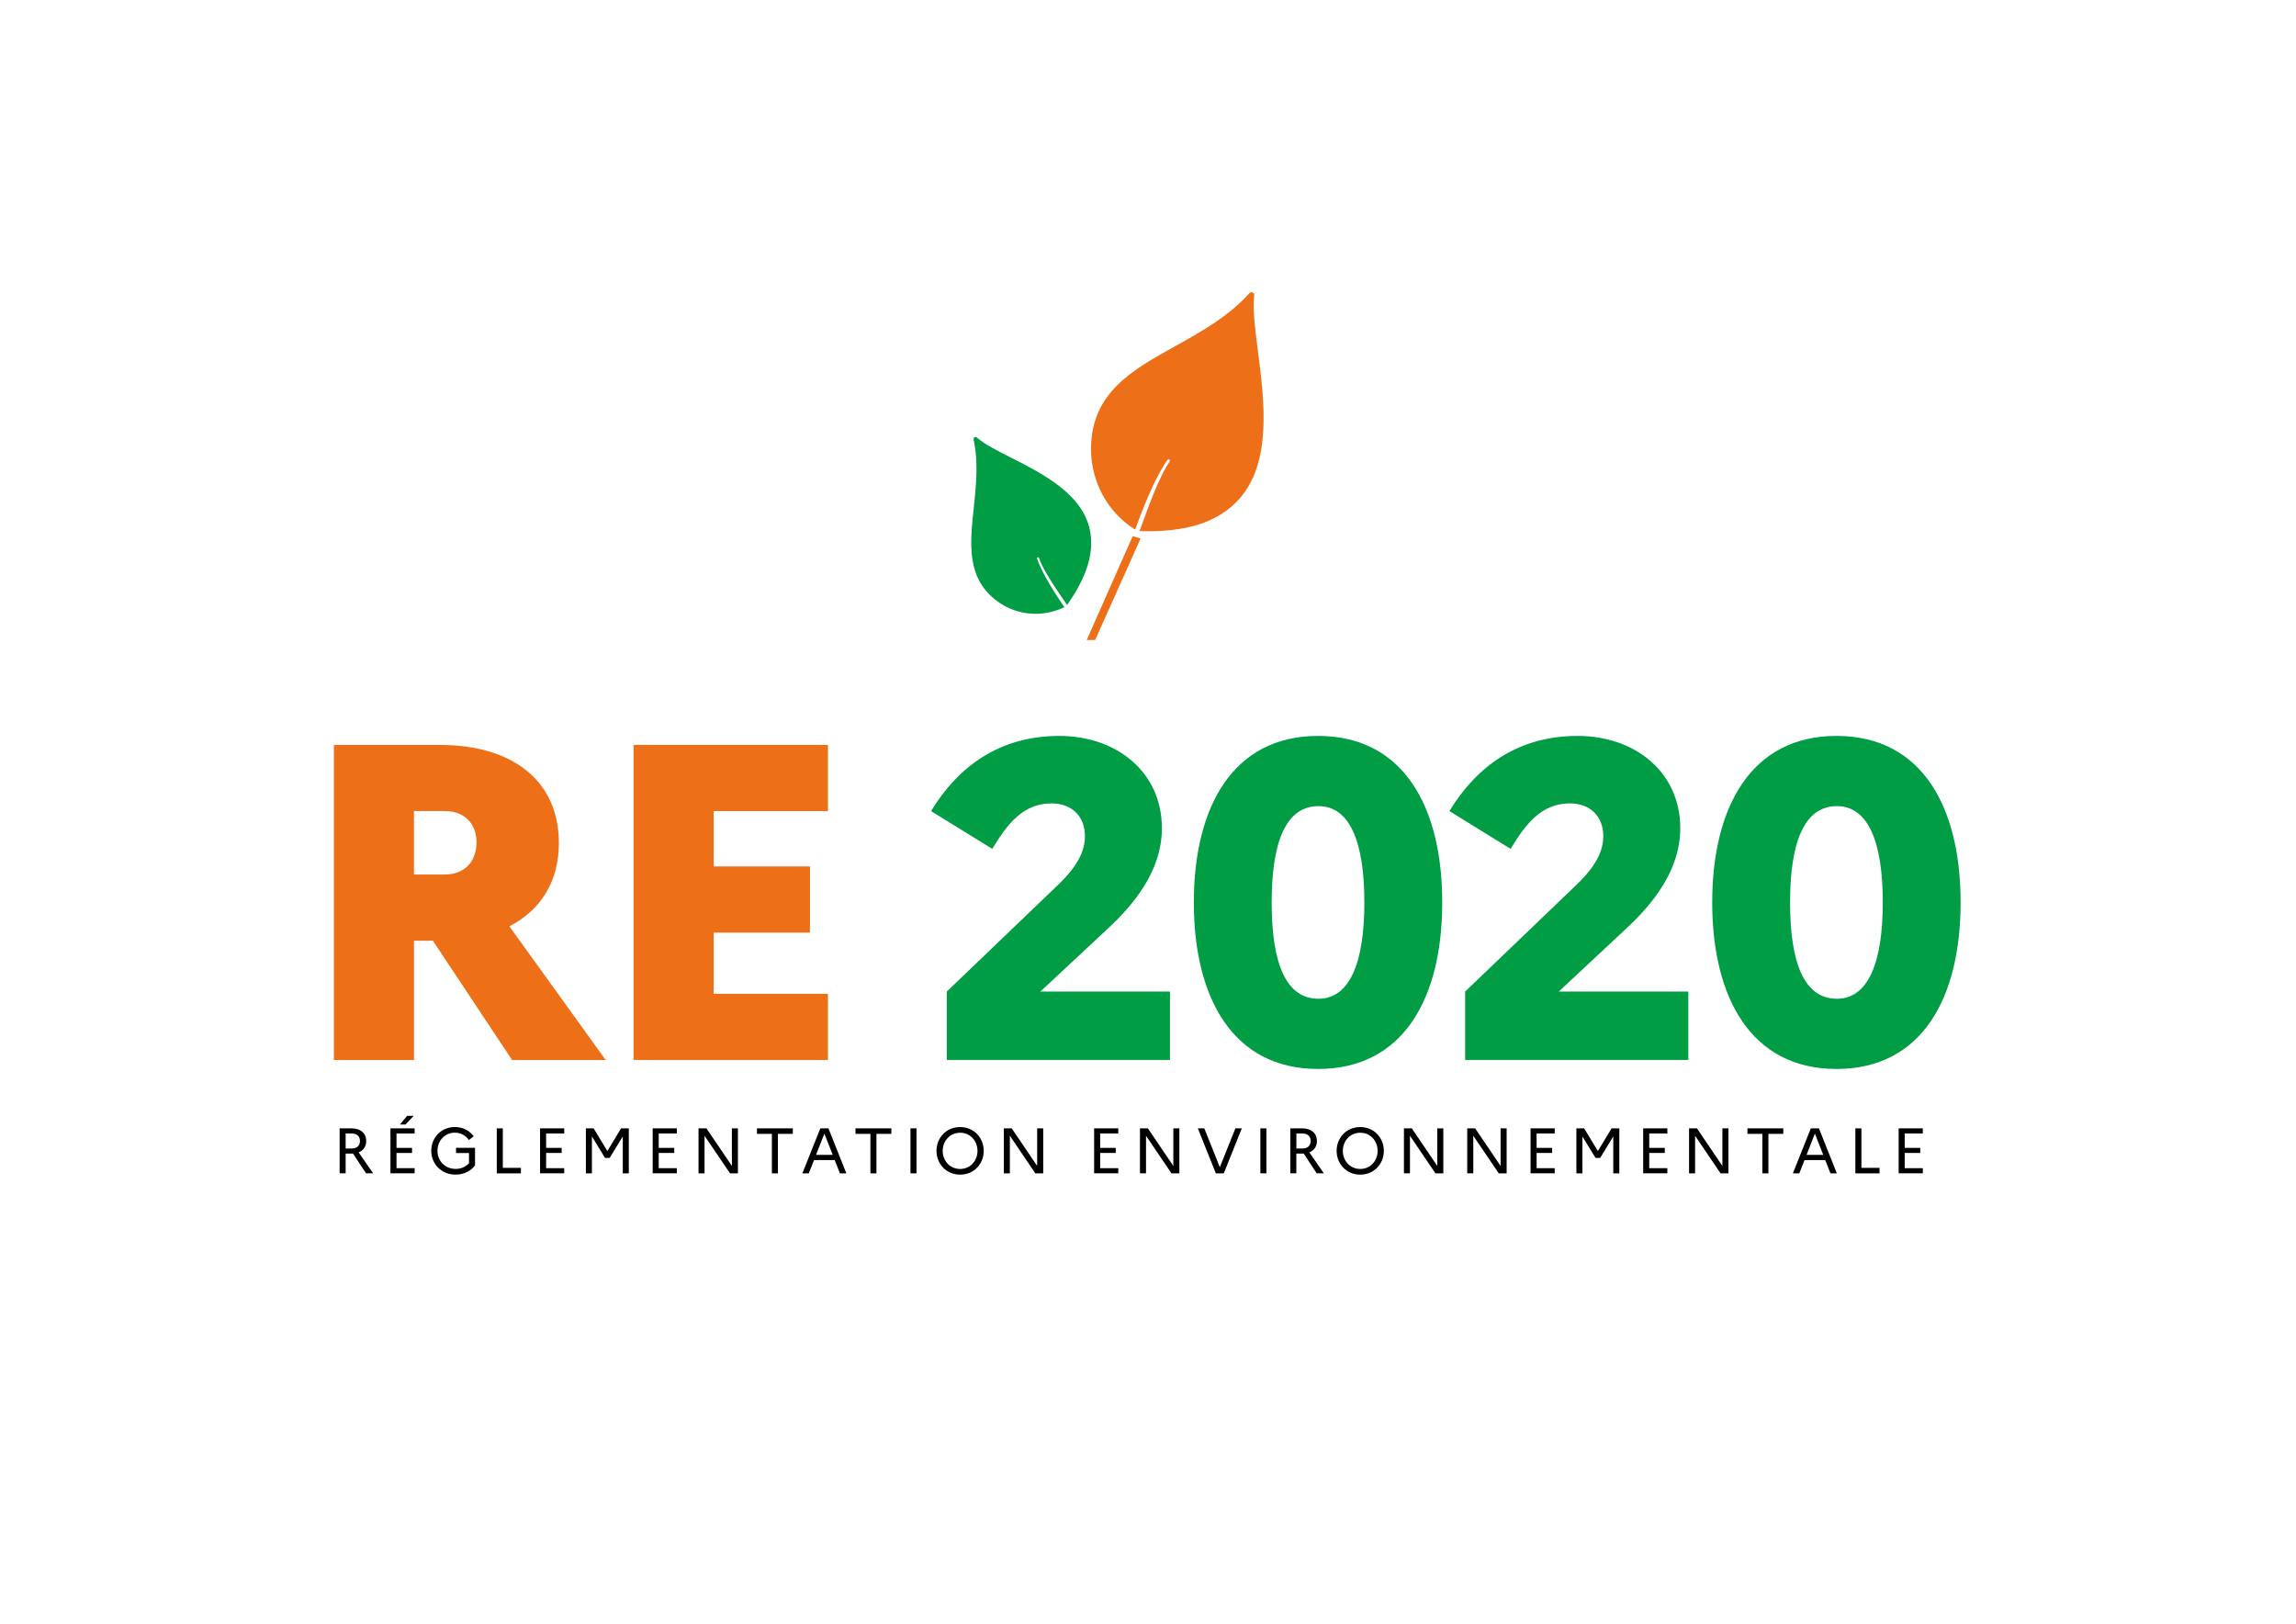 <svg xmlns="http://www.w3.org/2000/svg" xmlns:xlink="http://www.w3.org/1999/xlink" id="Calque_1" x="0px" y="0px" viewBox="0 0 841.89 595.28" style="enable-background:new 0 0 841.89 595.28;" xml:space="preserve"><style type="text/css">	.st0{fill:#ED7019;}	.st1{fill:#009D45;}</style><g>	<g>		<path class="st0" d="M122.42,273.1h38.78c27.06,0,43.73,13.37,43.73,35.97c0,14.03-6.6,24.59-18.15,30.53l35.31,49.01h-34.32   l-29.04-43.73h-6.93v43.73h-29.37V273.1z M151.79,297.35v23.26h11.22c7.43,0,11.72-4.79,11.72-11.88c0-6.6-4.29-11.39-11.72-11.39   H151.79z"></path>		<path class="st0" d="M232.31,273.1h71.28v24.26h-41.91v20.29h35.31v24.26h-35.31v22.44h41.91v24.26h-71.28V273.1z"></path>	</g>	<g>		<path class="st1" d="M347.16,363.52l39.77-38.12c5.61-5.28,10.89-11.38,10.89-18.81c0-7.59-5.11-12.05-12.21-12.05   c-10.23,0-16,7.1-21.78,16.67l-22.44-13.86c10.07-16.5,25.25-27.55,47.03-27.55c20.96,0,37.62,13.2,37.62,33.82   c0,15.84-10.56,28.22-19.97,36.96l-24.59,22.94H429v25.08h-81.84V363.52z"></path>		<path class="st1" d="M528.83,330.85c0,34.81-14.02,61.05-45.54,61.05c-31.35,0-45.54-26.24-45.54-61.05   c0-34.82,14.19-61.05,45.54-61.05C514.8,269.8,528.83,296.03,528.83,330.85z M466.29,330.85c0,22.44,5.28,35.31,17.16,35.31   c11.39,0,16.83-13.03,16.83-35.31c0-22.44-5.45-35.31-16.83-35.31C471.57,295.54,466.29,308.57,466.29,330.85z"></path>		<path class="st1" d="M537.24,363.52l39.76-38.12c5.61-5.28,10.89-11.38,10.89-18.81c0-7.59-5.12-12.05-12.21-12.05   c-10.23,0-16.01,7.1-21.78,16.67l-22.44-13.86c10.07-16.5,25.25-27.55,47.03-27.55c20.96,0,37.62,13.2,37.62,33.82   c0,15.84-10.56,28.22-19.97,36.96l-24.59,22.94h47.52v25.08h-81.84V363.52z"></path>		<path class="st1" d="M718.91,330.85c0,34.81-14.02,61.05-45.54,61.05c-31.35,0-45.54-26.24-45.54-61.05   c0-34.82,14.19-61.05,45.54-61.05C704.89,269.8,718.91,296.03,718.91,330.85z M656.38,330.85c0,22.44,5.28,35.31,17.16,35.31   c11.39,0,16.83-13.03,16.83-35.31c0-22.44-5.45-35.31-16.83-35.31C661.66,295.54,656.38,308.57,656.38,330.85z"></path>	</g>	<g>		<path d="M124.53,413.67h4.38c3.32,0,5.37,1.81,5.37,4.64c0,1.98-1.01,3.46-2.78,4.17l5.32,7.68h-2.61l-4.78-7.26   c-0.17,0.02-0.35,0.02-0.52,0.02h-2.17v7.23h-2.21V413.67z M126.74,415.56v5.49H129c1.88,0,2.99-1.01,2.99-2.78   c0-1.67-1.11-2.71-2.99-2.71H126.74z"></path>		<path d="M143.17,413.67h8.86v1.88h-6.64v5.28h5.7v1.86h-5.7v5.58h6.64v1.88h-8.86V413.67z M146.64,412.26l2.66-3.18h2.4   l-3.02,3.18H146.64z"></path>		<path d="M171.97,426.44v-3.72h-4.76v-1.91h6.97v6.43c-1.53,2.07-4.05,3.39-7.14,3.39c-5.3,0-8.91-4.01-8.91-8.72   c0-4.71,3.51-8.72,8.67-8.72c2.97,0,5.4,1.37,6.9,3.39l-1.77,1.37c-1.11-1.6-2.92-2.69-5.14-2.69c-3.72,0-6.38,2.97-6.38,6.64   c0,3.68,2.76,6.64,6.62,6.64C169.1,428.56,170.82,427.74,171.97,426.44z"></path>		<path d="M182.16,413.67h2.21v14.47h6.64v2.03h-8.86V413.67z"></path>		<path d="M198.03,413.67h8.86v1.88h-6.64v5.28h5.7v1.86h-5.7v5.58h6.64v1.88h-8.86V413.67z"></path>		<path d="M214.83,413.67h2.83l5.04,8.32l5.04-8.32h2.83v16.49h-2.21v-13.52l-4.81,7.87h-1.7l-4.81-7.87v13.52h-2.21V413.67z"></path>		<path d="M239.32,413.67h8.86v1.88h-6.64v5.28h5.7v1.86h-5.7v5.58h6.64v1.88h-8.86V413.67z"></path>		<path d="M256.13,413.67h2.9l9.33,13.78v-13.78h2.21v16.49h-2.9l-9.33-13.78v13.78h-2.21V413.67z"></path>		<path d="M277.56,413.67h13.15v2.03h-5.47v14.47h-2.21V415.7h-5.47V413.67z"></path>		<path d="M300.8,413.67h2.97l6.57,16.49h-2.36l-1.91-4.85h-7.59l-1.91,4.85h-2.36L300.8,413.67z M305.34,423.4l-3.06-7.8l-3.06,7.8   H305.34z"></path>		<path d="M313.69,413.67h13.15v2.03h-5.47v14.47h-2.21V415.7h-5.47V413.67z"></path>		<path d="M333.85,413.67h2.21v16.49h-2.21V413.67z"></path>		<path d="M360.71,421.92c0,4.71-3.51,8.72-8.65,8.72c-5.16,0-8.67-4.01-8.67-8.72c0-4.71,3.51-8.72,8.67-8.72   C357.2,413.2,360.71,417.21,360.71,421.92z M358.42,421.92c0-3.67-2.66-6.64-6.36-6.64c-3.72,0-6.39,2.97-6.39,6.64   c0,3.68,2.66,6.64,6.39,6.64C355.76,428.56,358.42,425.59,358.42,421.92z"></path>		<path d="M368.07,413.67h2.9l9.33,13.78v-13.78h2.22v16.49h-2.9l-9.33-13.78v13.78h-2.21V413.67z"></path>		<path d="M401.19,413.67h8.86v1.88h-6.64v5.28h5.7v1.86h-5.7v5.58h6.64v1.88h-8.86V413.67z"></path>		<path d="M418,413.67h2.9l9.33,13.78v-13.78h2.22v16.49h-2.9l-9.33-13.78v13.78H418V413.67z"></path>		<path d="M441.59,413.67l5.7,14.25l5.7-14.25h2.35l-6.6,16.49h-2.92l-6.6-16.49H441.59z"></path>		<path d="M462.15,413.67h2.21v16.49h-2.21V413.67z"></path>		<path d="M473.13,413.67h4.38c3.32,0,5.37,1.81,5.37,4.64c0,1.98-1.01,3.46-2.78,4.17l5.33,7.68h-2.62l-4.78-7.26   c-0.16,0.02-0.35,0.02-0.52,0.02h-2.17v7.23h-2.21V413.67z M475.35,415.56v5.49h2.26c1.88,0,2.99-1.01,2.99-2.78   c0-1.67-1.11-2.71-2.99-2.71H475.35z"></path>		<path d="M507.42,421.92c0,4.71-3.51,8.72-8.64,8.72c-5.16,0-8.67-4.01-8.67-8.72c0-4.71,3.51-8.72,8.67-8.72   C503.91,413.2,507.42,417.21,507.42,421.92z M505.14,421.92c0-3.67-2.66-6.64-6.36-6.64c-3.72,0-6.39,2.97-6.39,6.64   c0,3.68,2.66,6.64,6.39,6.64C502.47,428.56,505.14,425.59,505.14,421.92z"></path>		<path d="M514.78,413.67h2.9l9.33,13.78v-13.78h2.22v16.49h-2.9L517,416.38v13.78h-2.21V413.67z"></path>		<path d="M538,413.67h2.9l9.33,13.78v-13.78h2.22v16.49h-2.9l-9.33-13.78v13.78H538V413.67z"></path>		<path d="M561.22,413.67h8.86v1.88h-6.64v5.28h5.7v1.86h-5.7v5.58h6.64v1.88h-8.86V413.67z"></path>		<path d="M578.03,413.67h2.83l5.04,8.32l5.04-8.32h2.83v16.49h-2.22v-13.52l-4.81,7.87h-1.69l-4.81-7.87v13.52h-2.21V413.67z"></path>		<path d="M602.52,413.67h8.86v1.88h-6.64v5.28h5.7v1.86h-5.7v5.58h6.64v1.88h-8.86V413.67z"></path>		<path d="M619.33,413.67h2.9l9.33,13.78v-13.78h2.22v16.49h-2.9l-9.33-13.78v13.78h-2.21V413.67z"></path>		<path d="M640.75,413.67h13.14v2.03h-5.46v14.47h-2.22V415.7h-5.46V413.67z"></path>		<path d="M663.99,413.67h2.97l6.57,16.49h-2.35l-1.91-4.85h-7.59l-1.91,4.85h-2.36L663.99,413.67z M668.54,423.4l-3.06-7.8   l-3.06,7.8H668.54z"></path>		<path d="M680.33,413.67h2.21v14.47h6.64v2.03h-8.86V413.67z"></path>		<path d="M696.19,413.67h8.86v1.88h-6.64v5.28h5.7v1.86h-5.7v5.58h6.64v1.88h-8.86V413.67z"></path>	</g></g><g>	<g>		<g>			<g>				<path class="st0" d="M428.79,168.48c0.23,0.16,0.28,0.48,0.12,0.71c-3.15,4.41-6.61,13.06-11.08,25.53     c17.23,0.53,28.86-3.29,36.39-11.59c12.28-13.53,9.38-36.18,7.04-54.38c-1.06-8.29-1.98-15.46-1.37-20.52     c0.05-0.42-0.18-0.85-0.58-1.02c-0.4-0.18-0.86-0.09-1.15,0.24c-7.76,8.64-17.7,14.16-27.31,19.5     c-15.63,8.68-30.39,16.88-30.8,36.95c-0.05,2.28,0.13,4.54,0.52,6.75c1.7,9.67,7.2,18.22,15.67,23.51     c4.49-12.5,8.64-21.07,11.83-25.55C428.24,168.37,428.56,168.32,428.79,168.48"></path>			</g>		</g>		<g>			<g>				<path class="st1" d="M380.49,204.31c0.19-0.08,0.4,0.02,0.46,0.21c1.27,3.77,4.89,9.44,10.32,17.3     c7.47-10.64,10.06-19.51,8.34-27.61c-2.81-13.2-17.26-20.53-28.87-26.41c-5.29-2.68-9.86-5-12.57-7.43     c-0.22-0.2-0.57-0.23-0.84-0.05c-0.27,0.18-0.41,0.51-0.34,0.82c1.83,8.38,0.93,16.87,0.06,25.09     c-1.41,13.35-2.75,25.96,8.82,34.33c1.31,0.95,2.71,1.75,4.16,2.4c6.36,2.83,13.65,2.82,20.26-0.37     c-5.45-7.88-8.73-13.96-10.02-17.78C380.2,204.61,380.3,204.39,380.49,204.31"></path>			</g>		</g>		<g>			<g>				<polygon class="st0" points="415.32,196.57 398.48,234.62 401.58,234.62 418.22,197.44     "></polygon>			</g>		</g>	</g></g></svg>